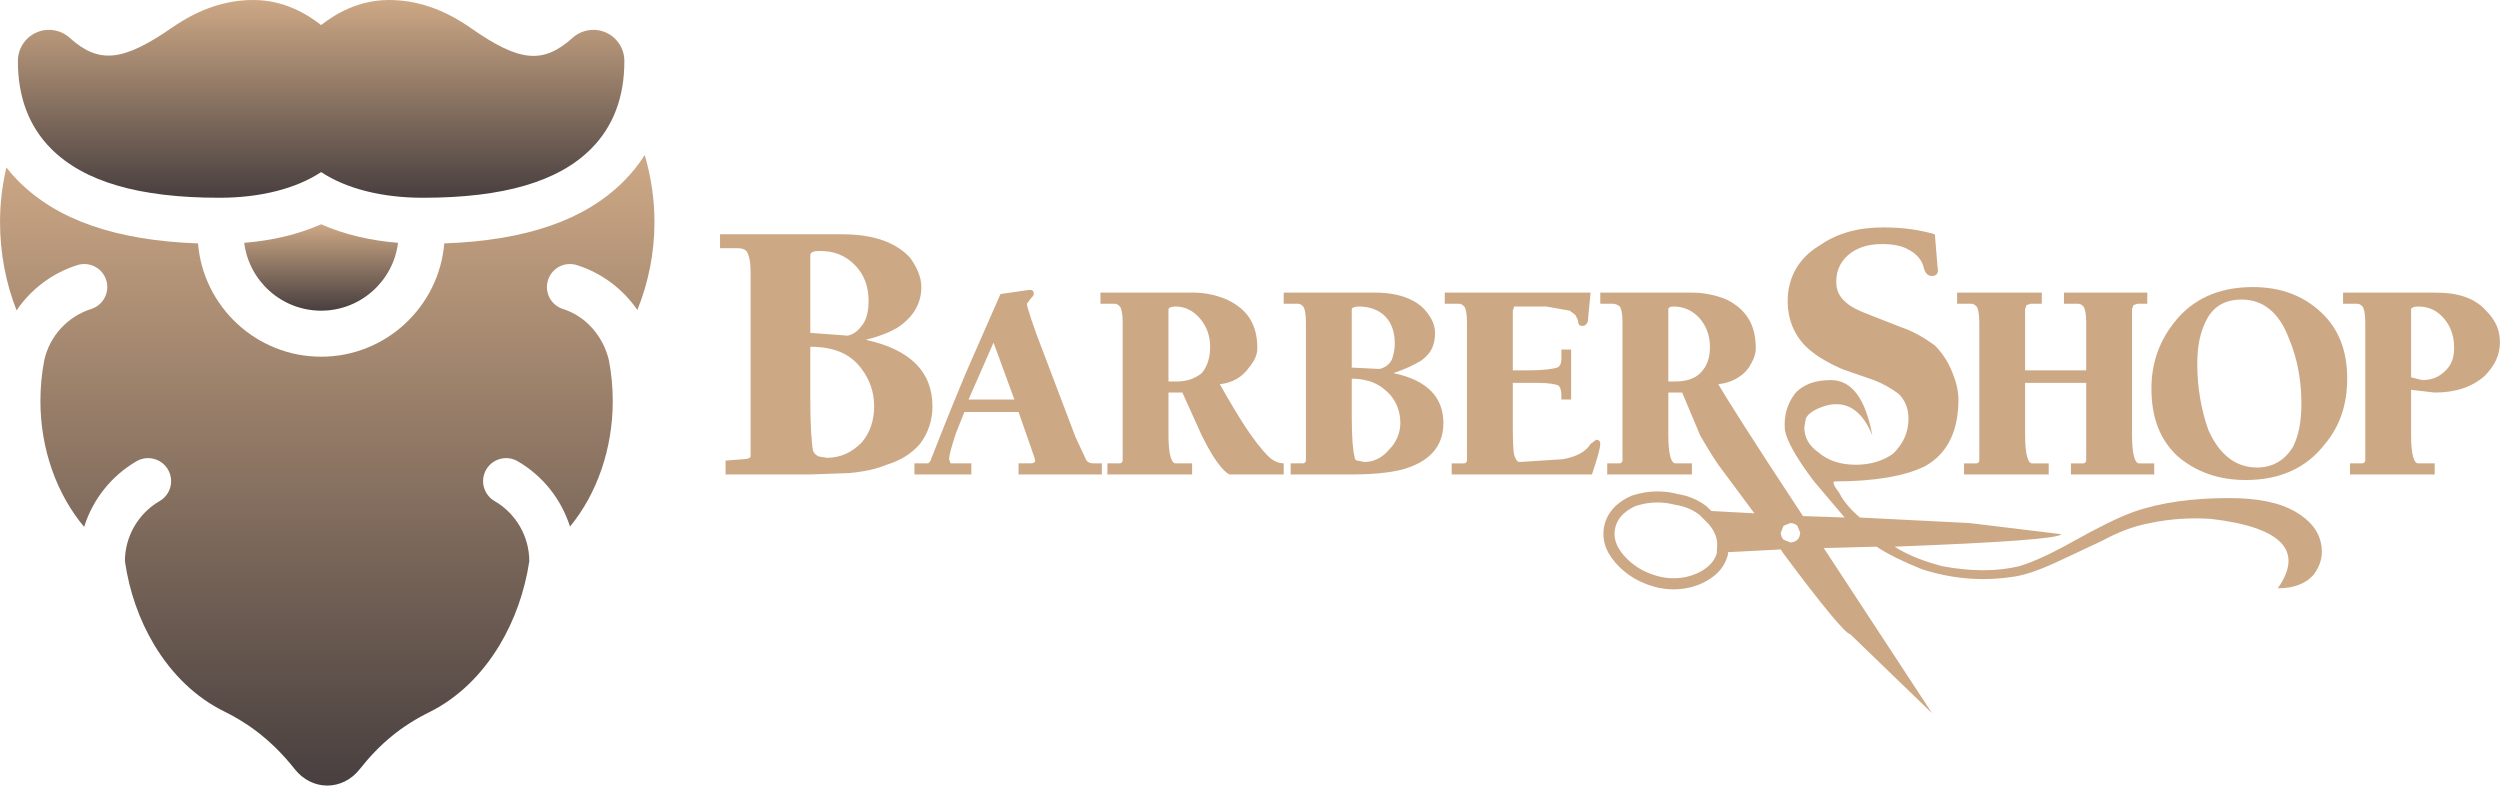 <?xml version="1.0" encoding="UTF-8"?> <svg xmlns="http://www.w3.org/2000/svg" width="26627" height="8367" viewBox="0 0 26627 8367" fill="none"> <path fill-rule="evenodd" clip-rule="evenodd" d="M18226.7 5442.53L18685.5 5467.33L18345.5 5009.01C18286.3 4935.03 18212.4 4816.83 18109 4639.33L17916.6 4181H17769V4639.33C17769 4831.5 17798.4 4935.03 17842.8 4935.03H18020.3V5053.33H17118.2V4935.03H17251.3C17266.1 4935.03 17280.8 4920.15 17280.8 4905.48V3427.08C17280.8 3338.44 17266 3279.23 17251.3 3264.46C17231.1 3245.97 17204.8 3235.47 17177.3 3234.91H17044.3V3116.61H18020.3C18153.2 3116.61 18286.4 3146.16 18389.9 3190.59C18597 3294.11 18700.4 3456.74 18700.4 3708.01C18700.4 3781.88 18671 3841.08 18626.4 3914.96C18552.6 4018.38 18434.3 4077.58 18301.1 4092.36C18360.3 4195.88 18656.1 4668.98 19203.2 5496.77L19646.6 5511.66L19321.3 5127.31C19129.2 4875.93 19025.7 4683.76 19010.7 4580.34C18996 4417.71 19040.4 4299.41 19114.4 4195.99C19203.1 4092.46 19336.1 4048.14 19498.8 4048.14C19720.7 4048.14 19868.4 4240.31 19942.3 4639.43C19824 4343.73 19631.7 4240.31 19380.4 4343.73C19306.4 4373.28 19247.3 4417.71 19232.5 4462.04L19217.7 4550.79C19217.7 4654.32 19262.2 4742.96 19365.6 4816.94C19469.1 4905.59 19602.2 4949.91 19764.8 4949.91C19927.5 4949.91 20060.6 4905.59 20164 4831.61C20267.5 4728.19 20326.7 4609.89 20326.7 4462.04C20326.7 4358.62 20297.3 4269.86 20223.3 4195.99C20142.1 4134.15 20052.4 4084.36 19956.9 4048.14L19616.9 3929.84C19484.1 3870.74 19380.4 3811.54 19306.4 3752.44C19129 3619.36 19040.3 3427.19 19040.3 3205.47C19040.3 2954.09 19158.5 2747.14 19380.3 2614.17C19572.6 2481.1 19794.3 2422 20060.6 2422C20282.5 2422 20459.8 2451.55 20607.7 2495.87L20637.1 2850.78C20651.9 2909.87 20622.4 2939.53 20577.9 2939.53C20533.7 2939.53 20504.1 2909.98 20489.3 2850.78C20474.5 2776.8 20415.3 2702.93 20326.6 2658.6C20252.6 2614.28 20149.2 2599.51 20045.7 2599.51C19912.6 2599.51 19809.2 2629.06 19720.4 2688.15C19616.7 2762.13 19557.5 2865.66 19557.5 2998.63C19557.5 3087.38 19587.2 3161.25 19661.2 3220.46C19705.4 3264.78 19794.1 3309.1 19912.5 3353.43L20252.5 3486.5C20385.6 3530.83 20504 3604.8 20607.5 3678.68C20683.1 3755.16 20743.4 3845.48 20784.9 3944.72C20829.4 4048.25 20858.9 4151.67 20858.9 4255.2C20858.9 4595.22 20740.7 4831.82 20504.1 4964.9C20297 5068.32 19971.7 5127.52 19542.8 5127.52C19513.4 5127.52 19528.1 5171.85 19587.3 5245.83C19631.5 5334.47 19705.5 5423.33 19809.2 5511.98L20977.4 5571.08L21953.2 5689.38C21938.4 5733.81 21346.9 5778.13 20178.7 5822.45C20341.6 5925.87 20518.9 5985.08 20681.6 6029.4C20992.1 6088.5 21272.9 6088.5 21509.6 6029.4C21657.5 5985.08 21849.8 5896.33 22086.4 5763.25C22352.5 5615.4 22559.6 5511.98 22722.3 5452.77C23018.1 5349.35 23358.2 5304.92 23742.6 5304.92C24038.4 5304.92 24275.1 5349.35 24452.4 5452.77C24600.3 5541.42 24688.9 5644.95 24718.7 5778.13C24748.2 5911.1 24718.7 6014.52 24644.7 6118.05C24555.8 6221.58 24422.8 6265.9 24260.3 6265.9C24541.2 5866.78 24304.5 5615.4 23550.5 5526.75C23328.6 5511.98 23106.9 5526.75 22899.8 5571.08C22737.1 5600.62 22574.4 5659.83 22382.3 5763.25L21909.1 5985.08C21716.8 6073.72 21554.1 6132.93 21406.2 6147.7C21095.7 6192.03 20770.4 6162.48 20459.9 6059.06C20282.5 5985.08 20119.9 5911.21 19986.7 5822.56L19424.8 5837.34L20578 7596.55L19705.6 6753.99C19661.4 6753.99 19424.7 6473.06 18995.8 5896.43L18966.4 5852.11L18404.5 5881.01V5896.54C18404.5 5897.51 18402.8 5910.02 18402.6 5910.88L18402.4 5911.75C18392.5 5949.9 18377.1 5986.43 18356.8 6020.24L18357.1 6020.34C18306.3 6103.81 18224.4 6169.27 18117.5 6216.72L18115.8 6217.59C18074.1 6235.76 18030.8 6249.81 17986.4 6259.54C17865.2 6285.89 17739.4 6282.37 17619.9 6249.29L17619.3 6249.08C17571.8 6236.03 17525.5 6219.11 17480.9 6198.5C17375.8 6150.69 17282.1 6080.98 17206.1 5994.03H17206.2C17148.7 5928.14 17111.4 5861.49 17092.5 5794.2C17073.4 5726.4 17072.6 5654.72 17090.2 5586.5L17090.4 5585.64C17100 5547.4 17115.4 5510.86 17136 5477.25L17135.9 5477.15C17186.7 5393.68 17268.5 5328.11 17375.3 5280.77L17380.5 5278.61L17382.5 5277.96C17401.7 5271.71 17422.1 5265.78 17444.2 5260.28V5260.17C17465.2 5254.89 17486.9 5250.36 17509.1 5246.58C17629.3 5225.63 17752.6 5231 17870.5 5262.33C17901.5 5267.13 17932.1 5273.97 17962.2 5282.82C18041.8 5306.87 18117.1 5345.26 18175.6 5392.06L18180.3 5396.48L18226.7 5442.53ZM18286.3 5889.32V5851.68L18286.9 5843.38C18293.3 5800.21 18289.7 5756.16 18276.4 5714.61C18262.2 5670.83 18237 5626.4 18198.6 5581.43L18100.4 5483.29C18049 5443.58 17990.5 5413.88 17928.1 5395.73C17915.4 5391.85 17902.5 5388.4 17889.6 5385.37H17889.4C17876.5 5382.49 17863.6 5380.15 17850.6 5378.36L17849.1 5378.15L17842 5376.64C17721.2 5344.32 17594.2 5343.54 17473 5374.37H17472.8C17455.7 5378.69 17438 5383.86 17420.1 5389.79C17337.3 5427.11 17274.7 5476.72 17237.3 5538.18H17237.1C17230 5550.05 17223.6 5562.45 17218.3 5574.74C17213.1 5587.51 17208.8 5600.63 17205.4 5614L17205.2 5614.86C17192.8 5664.14 17192.8 5713.21 17206.4 5761.96C17220.8 5812.86 17250.1 5864.3 17295.7 5916.6L17296.3 5917.03C17361.1 5991.06 17441 6050.37 17530.6 6090.98C17569.3 6108.79 17609.5 6123.4 17650.6 6134.66L17651.3 6134.87C17752.4 6163.07 17858.9 6166.29 17961.6 6144.25C17998.3 6135.86 18034.1 6124.09 18068.6 6109.1L18070.6 6108.23C18154.8 6070.81 18218.5 6020.78 18256.2 5958.44H18256.4C18269.8 5937.05 18279.9 5913.74 18286.3 5889.32ZM18108.9 3974.16C18049.6 4033.26 17961 4062.91 17842.5 4062.91H17768.8V3294.11C17768.8 3279.34 17783.5 3264.57 17827.8 3264.57C17931.4 3264.57 18034.9 3308.89 18108.8 3397.64C18182.6 3486.39 18212.2 3589.81 18212.2 3693.34C18212.3 3811.54 18182.9 3900.29 18108.9 3974.16ZM22870.4 3116.71V3235.02H22767L22722.5 3249.9L22707.7 3294.22V4639.54C22707.7 4831.72 22737.2 4935.24 22781.7 4935.24H22944.4V5053.55H22057.2V4935.24H22190.1C22204.9 4935.24 22219.5 4920.36 22219.5 4905.7V4077.8H21569V4639.54C21569 4831.72 21598.7 4935.24 21643 4935.24H21820.4V5053.55H20918.6V4935.24H21051.7C21066.5 4935.24 21081.1 4920.36 21081.1 4905.7V3427.08C21081.1 3338.44 21066.3 3279.23 21051.7 3264.46C21036.7 3249.68 21022 3234.91 20992.5 3234.91H20844.6V3116.61H21746.7V3234.91H21628.2L21583.8 3249.79L21569 3294.11V3944.5H22219.5V3427.08C22219.5 3338.44 22204.8 3279.23 22190.1 3264.46C22175.3 3249.68 22160.7 3234.91 22130.9 3234.91H21983V3116.61H22870.4V3116.71ZM23195.6 4861.16C23387.7 5023.78 23624.6 5112.53 23920.2 5112.53C24289.9 5112.53 24570.9 4979.46 24763 4728.19C24925.7 4536.01 24999.6 4299.41 24999.6 4033.26C24999.6 3737.56 24910.9 3501.06 24718.7 3323.66C24526.4 3146.26 24289.7 3057.51 23994 3057.51C23624.4 3057.51 23343.4 3190.59 23151.1 3441.96C22988.4 3648.91 22914.5 3885.41 22914.5 4136.79C22914.6 4447.26 23003.5 4683.76 23195.6 4861.16ZM24955.5 3116.71V3235.02H25103.1C25132.8 3235.02 25147.6 3249.9 25162.4 3264.57C25177.1 3279.34 25192 3338.54 25192 3427.19V4905.59C25192 4920.36 25177 4935.14 25162.4 4935.14H25029.5V5053.44H25931.3V4935.14H25753.9C25709.5 4935.14 25679.9 4831.61 25679.9 4639.43V4151.56L25931.2 4181.11C26153.1 4181.11 26330.4 4122.01 26463.7 4003.71C26567.1 3900.29 26626.3 3781.88 26626.3 3648.91C26626.3 3515.84 26581.9 3412.42 26478.4 3308.89C26360.2 3175.92 26182.7 3116.71 25946 3116.71H24955.5ZM23875.9 3190.59C24097.8 3190.59 24275.2 3323.66 24378.6 3604.59C24467.3 3811.54 24511.7 4048.03 24511.7 4299.41C24511.7 4491.58 24482.3 4639.43 24423 4757.74C24334.4 4905.59 24201.2 4979.57 24038.6 4979.57C23816.7 4979.57 23639.4 4846.6 23521 4580.45C23447 4373.5 23402.7 4136.89 23402.7 3870.85C23402.7 3693.34 23432.2 3545.49 23491.4 3427.3C23565.4 3264.57 23698.3 3190.59 23875.9 3190.59ZM26034.8 3397.64C26108.8 3486.39 26138.4 3589.81 26138.4 3708.12C26138.4 3811.54 26108.8 3885.52 26049.8 3944.61C25975.8 4018.59 25901.9 4048.14 25798.2 4048.14L25680 4018.59V3294.11C25680 3279.34 25709.5 3264.57 25754 3264.57C25872.1 3264.57 25960.8 3308.89 26034.8 3397.64ZM18966.5 5674.28L18996 5600.3L19070 5570.75C19099.6 5570.75 19129.2 5585.63 19143.9 5600.3L19173.6 5674.28C19173.6 5703.72 19158.6 5733.49 19143.9 5748.26C19129.3 5763.03 19099.7 5777.81 19070 5777.81L18996 5748.26C18977.5 5727.96 18967.1 5701.68 18966.5 5674.28ZM7861.33 2643.61C7905.66 2643.61 7935.21 2658.39 7949.99 2673.16C7979.55 2717.49 7994.33 2791.46 7994.33 2894.88V4861.16C7994.33 4875.93 7964.77 4890.71 7920.33 4890.71L7728.11 4905.48V5053.33H8630.2L9044.19 5038.56C9206.85 5023.67 9339.96 4994.12 9443.4 4949.8C9591.29 4905.48 9709.62 4831.5 9798.28 4728.08C9885.81 4613.49 9932.64 4473.02 9931.39 4328.85C9931.39 3959.28 9694.84 3722.68 9221.52 3619.15C9399.07 3574.82 9532.07 3515.73 9605.96 3456.52C9739.07 3352.99 9812.95 3220.03 9812.95 3057.29C9812.95 2953.87 9768.62 2850.35 9694.63 2746.82C9546.74 2584.3 9310.19 2495.44 8970.09 2495.44H7669V2643.29H7861.33V2643.61ZM10656 3131.49L10286.4 3974.05C10064.5 4506.36 9946.28 4816.73 9916.61 4890.71C9916.61 4905.48 9901.84 4920.15 9887.06 4935.03H9739.28V5053.33H10345.6V4935.03H10123.7L10108.9 4890.71C10108.9 4846.38 10138.5 4742.85 10182.9 4609.89L10271.6 4388.06H10848.4C10966.7 4728.08 11025.9 4890.71 11025.9 4905.48C11025.9 4920.25 11011.1 4935.03 10981.5 4935.03H10848.4V5053.33H11735.7V4935.03H11646.9C11602.6 4935.03 11572.9 4920.15 11558.1 4875.82L11454.7 4654.1L11129.3 3796.65C10996.3 3456.63 10937 3264.35 10937 3234.8L10981.4 3175.7C10996.1 3160.93 11010.9 3146.16 11010.9 3131.38C11010.9 3101.83 10996.1 3086.95 10966.5 3086.95L10656 3131.49ZM8733.75 2673.16C8881.64 2673.16 8999.96 2717.49 9103.41 2821.01C9206.85 2924.43 9251.29 3057.51 9251.29 3205.36C9251.29 3294.11 9236.52 3367.99 9206.96 3427.08C9162.63 3501.06 9103.52 3560.16 9029.52 3574.93L8630.31 3545.38V2717.49C8630.2 2687.94 8659.75 2673.16 8733.75 2673.16ZM8630.2 4240.31V3693.34C8881.64 3693.34 9059.08 3767.32 9177.3 3929.84C9266.07 4048.14 9310.4 4181.22 9310.4 4329.07C9310.4 4476.92 9265.96 4609.99 9177.3 4713.41C9073.85 4816.94 8955.52 4876.04 8807.64 4876.04L8718.86 4861.26C8692.44 4849.68 8671.34 4828.58 8659.75 4802.17C8644.98 4728.19 8630.2 4550.68 8630.2 4240.31ZM10315.9 4254.98L10582 3648.91L10803.9 4254.98H10315.9ZM11957.3 3427.08V4905.48C11956.8 4913.14 11953.5 4920.35 11948.1 4925.79C11942.7 4931.22 11935.5 4934.5 11927.8 4935.03H11794.8V5053.33H12696.8V4935.03H12519.3C12475 4935.03 12445.3 4831.5 12445.3 4639.33V4181H12593.2L12800.2 4639.33C12889 4816.83 12962.9 4935.03 13036.8 5009.01C13051.5 5023.78 13066.3 5038.56 13096 5053.33H13672.6V4935.03C13613.5 4935.03 13554.3 4905.48 13510 4861.05C13347.3 4698.42 13184.6 4432.27 12992.4 4092.25C13125.4 4077.47 13229 4018.38 13303 3914.85C13362.1 3840.87 13391.6 3781.77 13391.6 3707.9C13391.6 3456.52 13288.2 3294.01 13066.3 3190.48C12954.3 3141.86 12833.5 3116.68 12711.4 3116.5H11720.7V3234.8H11868.6C11898.1 3234.8 11913 3249.68 11927.7 3264.35C11942.6 3279.34 11957.3 3338.44 11957.3 3427.08ZM12519.2 3264.57C12622.7 3264.57 12711.4 3308.89 12785.4 3397.64C12859.3 3486.39 12888.9 3589.81 12888.9 3693.34C12888.9 3811.64 12859.3 3900.29 12800.1 3974.16C12726.1 4033.26 12637.4 4062.91 12533.9 4062.91H12445.2V3294.11C12445.3 3279.34 12474.9 3264.57 12519.2 3264.57ZM13909.2 3427.08V4905.48C13908.7 4913.14 13905.4 4920.35 13899.9 4925.79C13894.5 4931.22 13887.3 4934.5 13879.6 4935.03H13746.5V5053.33H14397.2C14678.1 5053.33 14885.2 5023.78 15003.5 4979.35C15254.8 4890.71 15373.2 4728.08 15373.2 4506.25C15373.2 4225.43 15195.7 4047.93 14840.7 3973.95C14973.8 3929.62 15062.6 3885.3 15136.5 3840.98C15239.9 3767 15284.4 3678.35 15284.4 3545.28C15284.4 3471.4 15254.8 3397.43 15195.6 3323.55C15092.2 3190.48 14899.8 3116.61 14648.5 3116.61H13672.5V3234.91H13820.4C13850 3234.91 13864.9 3249.79 13879.6 3264.46C13894.4 3279.34 13909.2 3338.44 13909.2 3427.08ZM15535.9 3234.91H15387.9V3116.61H16940.7L16911.1 3427.08C16896.3 3456.63 16881.6 3471.51 16852 3471.51C16822.4 3471.51 16807.6 3456.74 16807.6 3412.42L16778 3353.21L16718.9 3308.89L16467.5 3264.57H16127.4L16112.6 3308.89V3944.61H16275.2C16437.9 3944.61 16541.5 3929.84 16585.8 3915.17C16615.3 3900.4 16630.1 3870.85 16630.1 3826.42V3723H16733.7V4255.2H16630.1V4210.77C16630.1 4151.56 16615.3 4122.01 16600.6 4107.35C16571 4092.46 16497 4077.8 16378.8 4077.8H16112.6V4447.37C16112.6 4639.54 16112.6 4772.62 16127.4 4846.6C16142.2 4890.92 16156.9 4920.47 16186.5 4920.47L16644.9 4891.03C16807.6 4861.48 16896.3 4802.38 16940.7 4728.4L16999.9 4683.97C17029.4 4683.97 17044.2 4698.85 17044.2 4728.4C17044.2 4772.73 17014.7 4876.15 16955.4 5053.65H15461.9V4935.35H15595C15609.8 4935.35 15624.6 4920.47 15624.6 4905.8V3427.08C15624.6 3338.44 15609.7 3279.23 15595 3264.46C15580.3 3249.79 15565.4 3234.91 15535.9 3234.91ZM14693.1 3929.84L14397.3 3915.06V3294.11C14397.3 3279.34 14426.8 3264.57 14471.3 3264.57C14574.7 3264.57 14678.3 3294.11 14752.2 3368.09C14826.1 3442.07 14855.7 3545.49 14855.7 3663.69C14855.7 3722.89 14840.8 3781.99 14826.2 3826.31C14796.5 3885.41 14752.1 3915.06 14693.1 3929.84ZM14530.3 4920.25L14456.4 4905.48C14441.6 4905.48 14426.8 4890.71 14426.8 4861.16C14412 4816.83 14397.3 4668.98 14397.3 4447.26V4033.26C14574.7 4033.26 14707.8 4092.36 14811.3 4210.77C14885.3 4299.41 14914.8 4402.94 14914.8 4506.47C14914.8 4609.99 14870.4 4713.41 14796.5 4787.29C14722.5 4875.93 14633.8 4920.25 14530.3 4920.25Z" fill="url(#paint0_linear)"></path> <path d="M2336.32 2106.31C2771.78 2106.31 3151.22 2009.93 3420.3 1833.01C3689.37 2009.94 4068.82 2106.31 4504.28 2106.31C5359.92 2106.31 5946.04 1935.51 6296.11 1584.14C6532.33 1347.05 6651.37 1031.82 6649.95 646.972C6649.29 516.793 6572.08 398.74 6453.19 346.234C6334.52 293.744 6195.3 315.838 6098.31 402.825C5785.14 684.901 5532.93 661.189 5018.94 301.441C4729.28 98.606 4442.72 0 4142.95 0C3814.5 0 3572.07 149.397 3420.3 266.584C3268.53 149.397 3026.1 0 2697.65 0C2401.76 0 2118.51 96.417 1831.75 294.773C1307.63 657.087 1053.08 682.303 742.255 402.809C645.217 315.446 505.707 293.286 387.376 346.25C268.506 398.773 191.291 516.809 190.654 647.168C189.232 1031.76 308.298 1346.99 544.503 1584.06C894.642 1935.47 1480.74 2106.31 2336.32 2106.31V2106.31Z" fill="url(#paint1_linear)"></path> <path d="M2601.08 2586.09C2651.74 2993 2999.82 3308.89 3420.29 3308.89C3840.77 3308.89 4188.85 2993 4239.51 2586.09C3936.86 2561.74 3660.36 2495.06 3420.29 2388.68C3180.23 2495.06 2903.73 2561.74 2601.08 2586.09Z" fill="url(#paint2_linear)"></path> <path d="M6866.94 1650.84C6803.21 1751.34 6728.53 1844.66 6643.39 1930.12C6231.58 2343.57 5604.7 2561.08 4731.56 2592.62C4675.84 3267.21 4109.1 3799.13 3420.3 3799.13C2731.49 3799.13 2164.76 3267.21 2109.03 2592.62C1235.89 2561.08 609.017 2343.57 197.204 1930.12C150.957 1883.71 107.814 1835.01 67.94 1784.03C23 1976.21 0.285 2170.84 0.285 2364.98C0.285 2692.96 61.894 3014.89 176.45 3305.77C329.899 3080.42 556.56 2907.85 823.748 2823.53C952.849 2782.67 1090.61 2854.41 1131.3 2983.51C1171.99 3112.62 1100.41 3250.21 971.315 3291.07C720.141 3370.33 528.615 3579.17 471.583 3835.9C444.128 3977.42 430.401 4123.52 430.401 4271.74C430.401 4784.71 604.932 5264.67 896.143 5611.77C987.003 5321.21 1184.41 5068.73 1454.54 4912.34C1571.71 4844.68 1721.73 4884.56 1789.55 5001.73C1857.37 5119.06 1817.33 5268.92 1700.16 5336.73C1472.19 5468.61 1330.51 5714.07 1330.51 5977C1376.26 6296.16 1482.65 6601.1 1641.49 6866.49C1831.87 7184.83 2088.6 7429.79 2383.74 7575.23C2572.81 7668.54 2857.16 7834.25 3141.02 8193.93C3227.95 8303.91 3353.46 8366.99 3485.5 8366.99C3617.71 8366.99 3743.21 8303.91 3829.99 8193.93C4046.35 7919.72 4276.12 7731.62 4575.17 7583.89C4870.47 7437.47 5128.01 7191.53 5320.03 6872.37C5480.18 6606.16 5588.85 6299.27 5637.39 5977.99V5977C5637.39 5714.07 5495.7 5468.61 5267.74 5336.73C5150.57 5268.92 5110.53 5119.06 5178.35 5001.73C5246.17 4884.56 5396.02 4844.68 5513.19 4912.34C5782.5 5068.24 5979.42 5319.41 6070.77 5608.82C6355.61 5262.87 6526.38 4784.38 6526.38 4271.74C6526.38 4123.68 6512.49 3977.75 6485.2 3836.23C6425.23 3584.4 6244.16 3369.18 5996.42 3291.07C5867.32 3250.21 5795.74 3112.62 5836.59 2983.51C5877.29 2854.41 6014.88 2782.67 6143.98 2823.53C6409.7 2907.36 6635.05 3078.3 6788.5 3301.53C6906.98 3009.17 6970.71 2688.38 6970.71 2364.98C6970.71 2127.53 6935.91 1887.63 6866.94 1650.84V1650.84Z" fill="url(#paint3_linear)"></path> <defs> <linearGradient id="paint0_linear" x1="12171.8" y1="4100.38" x2="20424.3" y2="4100.38" gradientUnits="userSpaceOnUse"> <stop stop-color="#CDA885"></stop> </linearGradient> <linearGradient id="paint1_linear" x1="3420.3" y1="0" x2="3420.3" y2="2106.31" gradientUnits="userSpaceOnUse"> <stop stop-color="#CDA885"></stop> <stop offset="1" stop-color="#483F3F"></stop> </linearGradient> <linearGradient id="paint2_linear" x1="3420.3" y1="2388.68" x2="3420.3" y2="3308.89" gradientUnits="userSpaceOnUse"> <stop stop-color="#CDA885"></stop> <stop offset="1" stop-color="#483F3F"></stop> </linearGradient> <linearGradient id="paint3_linear" x1="3485.5" y1="1650.84" x2="3485.5" y2="8366.99" gradientUnits="userSpaceOnUse"> <stop stop-color="#CDA885"></stop> <stop offset="1" stop-color="#483F3F"></stop> </linearGradient> </defs> </svg> 